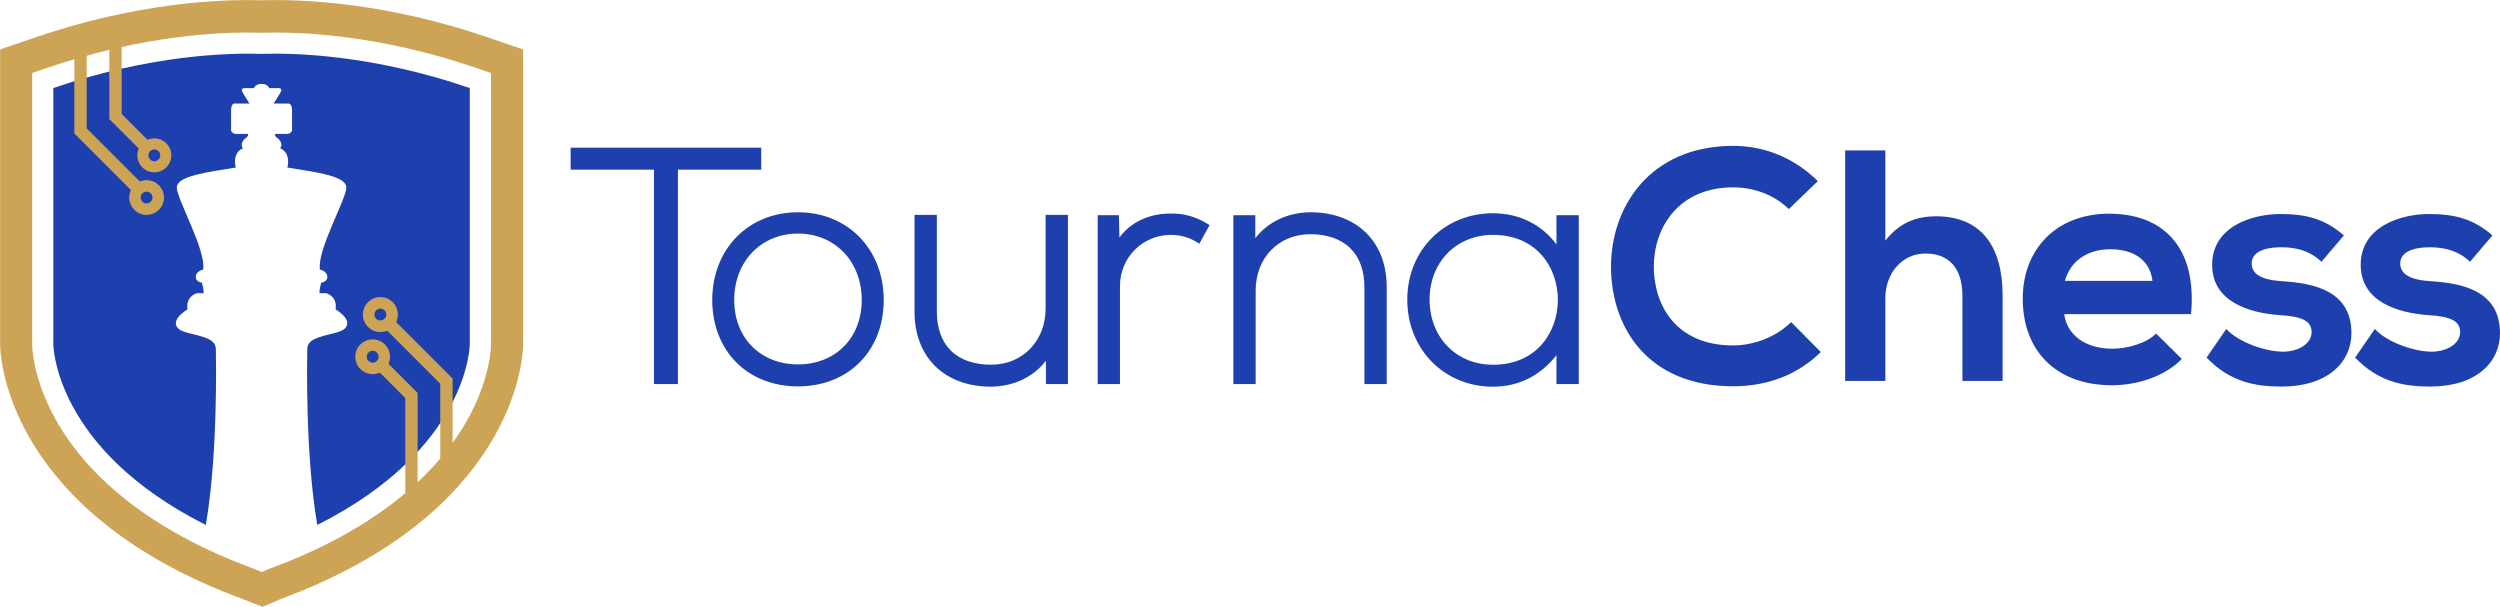 <?xml version="1.0" encoding="UTF-8" standalone="no"?>
<!-- Created with Inkscape (http://www.inkscape.org/) -->

<svg
   version="1.1"
   id="svg1"
   width="540.108"
   height="131.113"
   viewBox="0 0 540.108 131.113"
   sodipodi:docname="tc_logo_edited.ai.svg"
   inkscape:version="1.4.2 (ebf0e940, 2025-05-08)"
   xmlns:inkscape="http://www.inkscape.org/namespaces/inkscape"
   xmlns:sodipodi="http://sodipodi.sourceforge.net/DTD/sodipodi-0.dtd"
   xmlns="http://www.w3.org/2000/svg"
   xmlns:svg="http://www.w3.org/2000/svg">
  <defs
     id="defs1">
    <clipPath
       clipPathUnits="userSpaceOnUse"
       id="clipPath2">
      <path
         d="M 0,447.155 H 782.998 V 0 H 0 Z"
         transform="translate(-228.373,-259.443)"
         id="path2" />
    </clipPath>
    <clipPath
       clipPathUnits="userSpaceOnUse"
       id="clipPath4">
      <path
         d="M 0,447.155 H 782.998 V 0 H 0 Z"
         transform="translate(-265.554,-212.388)"
         id="path4" />
    </clipPath>
    <clipPath
       clipPathUnits="userSpaceOnUse"
       id="clipPath6">
      <path
         d="M 0,447.155 H 782.998 V 0 H 0 Z"
         transform="translate(-292.452,-241.18)"
         id="path6" />
    </clipPath>
    <clipPath
       clipPathUnits="userSpaceOnUse"
       id="clipPath8">
      <path
         d="M 0,447.155 H 782.998 V 0 H 0 Z"
         transform="translate(-308.338,-243.242)"
         id="path8" />
    </clipPath>
    <clipPath
       clipPathUnits="userSpaceOnUse"
       id="clipPath10">
      <path
         d="M 0,447.155 H 782.998 V 0 H 0 Z"
         transform="translate(-326.13,-219.564)"
         id="path10" />
    </clipPath>
    <clipPath
       clipPathUnits="userSpaceOnUse"
       id="clipPath12">
      <path
         d="M 0,447.155 H 782.998 V 0 H 0 Z"
         transform="translate(-302.398,-219.564)"
         id="path12" />
    </clipPath>
    <clipPath
       clipPathUnits="userSpaceOnUse"
       id="clipPath14">
      <path
         d="M 0,447.155 H 782.998 V 0 H 0 Z"
         transform="translate(-304.96,-219.564)"
         id="path14" />
    </clipPath>
    <clipPath
       clipPathUnits="userSpaceOnUse"
       id="clipPath16">
      <path
         d="M 0,447.155 H 782.998 V 0 H 0 Z"
         transform="translate(-355.966,-206.434)"
         id="path16" />
    </clipPath>
    <clipPath
       clipPathUnits="userSpaceOnUse"
       id="clipPath18">
      <path
         d="M 0,447.155 H 782.998 V 0 H 0 Z"
         transform="translate(-358.028,-232.354)"
         id="path18" />
    </clipPath>
    <clipPath
       clipPathUnits="userSpaceOnUse"
       id="clipPath20">
      <path
         d="M 0,447.155 H 782.998 V 0 H 0 Z"
         transform="translate(-366.801,-232.8)"
         id="path20" />
    </clipPath>
    <clipPath
       clipPathUnits="userSpaceOnUse"
       id="clipPath22">
      <path
         d="M 0,447.155 H 782.998 V 0 H 0 Z"
         transform="translate(-375.661,-232.567)"
         id="path22" />
    </clipPath>
    <clipPath
       clipPathUnits="userSpaceOnUse"
       id="clipPath24">
      <path
         d="M 0,447.155 H 782.998 V 0 H 0 Z"
         transform="translate(-388.897,-232.8)"
         id="path24" />
    </clipPath>
    <clipPath
       clipPathUnits="userSpaceOnUse"
       id="clipPath26">
      <path
         d="M 0,447.155 H 782.998 V 0 H 0 Z"
         transform="translate(-389.333,-227.859)"
         id="path26" />
    </clipPath>
    <clipPath
       clipPathUnits="userSpaceOnUse"
       id="clipPath28">
      <path
         d="M 0,447.155 H 782.998 V 0 H 0 Z"
         transform="translate(-417.132,-219.616)"
         id="path28" />
    </clipPath>
    <clipPath
       clipPathUnits="userSpaceOnUse"
       id="clipPath30">
      <path
         d="M 0,447.155 H 782.998 V 0 H 0 Z"
         transform="translate(-415.017,-219.616)"
         id="path30" />
    </clipPath>
    <clipPath
       clipPathUnits="userSpaceOnUse"
       id="clipPath32">
      <path
         d="M 0,447.155 H 782.998 V 0 H 0 Z"
         transform="translate(-417.632,-219.616)"
         id="path32" />
    </clipPath>
    <clipPath
       clipPathUnits="userSpaceOnUse"
       id="clipPath34">
      <path
         d="M 0,447.155 H 782.998 V 0 H 0 Z"
         transform="translate(-481.02,-211.13)"
         id="path34" />
    </clipPath>
    <clipPath
       clipPathUnits="userSpaceOnUse"
       id="clipPath36">
      <path
         d="M 0,447.155 H 782.998 V 0 H 0 Z"
         transform="translate(-491.481,-243.795)"
         id="path36" />
    </clipPath>
    <clipPath
       clipPathUnits="userSpaceOnUse"
       id="clipPath38">
      <path
         d="M 0,447.155 H 782.998 V 0 H 0 Z"
         transform="translate(-534.766,-222.659)"
         id="path38" />
    </clipPath>
    <clipPath
       clipPathUnits="userSpaceOnUse"
       id="clipPath40">
      <path
         d="M 0,447.155 H 782.998 V 0 H 0 Z"
         transform="translate(-562.147,-225.755)"
         id="path40" />
    </clipPath>
    <clipPath
       clipPathUnits="userSpaceOnUse"
       id="clipPath42">
      <path
         d="M 0,447.155 H 782.998 V 0 H 0 Z"
         transform="translate(-586.218,-225.755)"
         id="path42" />
    </clipPath>
    <clipPath
       clipPathUnits="userSpaceOnUse"
       id="clipPath44">
      <path
         d="M 0,447.155 H 782.998 V 0 H 0 Z"
         transform="translate(-247.876,-215.453)"
         id="path44" />
    </clipPath>
    <clipPath
       clipPathUnits="userSpaceOnUse"
       id="clipPath46">
      <path
         d="M 0,447.155 H 782.998 V 0 H 0 Z"
         transform="translate(-246.334,-208.995)"
         id="path46" />
    </clipPath>
    <clipPath
       clipPathUnits="userSpaceOnUse"
       id="clipPath48">
      <path
         d="M 0,447.155 H 782.998 V 0 H 0 Z"
         transform="translate(-244.791,-217.202)"
         id="path48" />
    </clipPath>
    <clipPath
       clipPathUnits="userSpaceOnUse"
       id="clipPath50">
      <path
         d="M 0,447.155 H 782.998 V 0 H 0 Z"
         transform="translate(-246.666,-217.202)"
         id="path50" />
    </clipPath>
    <clipPath
       clipPathUnits="userSpaceOnUse"
       id="clipPath52">
      <path
         d="M 0,447.155 H 782.998 V 0 H 0 Z"
         transform="translate(-243.562,-210.368)"
         id="path52" />
    </clipPath>
    <clipPath
       clipPathUnits="userSpaceOnUse"
       id="clipPath54">
      <path
         d="M 0,447.155 H 782.998 V 0 H 0 Z"
         transform="translate(-245.416,-210.368)"
         id="path54" />
    </clipPath>
    <clipPath
       clipPathUnits="userSpaceOnUse"
       id="clipPath56">
      <path
         d="M 0,447.155 H 782.998 V 0 H 0 Z"
         transform="translate(-198.04,-260.121)"
         id="path56" />
    </clipPath>
    <clipPath
       clipPathUnits="userSpaceOnUse"
       id="clipPath58">
      <path
         d="M 0,447.155 H 782.998 V 0 H 0 Z"
         transform="translate(-203.707,-261.327)"
         id="path58" />
    </clipPath>
    <clipPath
       clipPathUnits="userSpaceOnUse"
       id="clipPath60">
      <path
         d="M 0,447.155 H 782.998 V 0 H 0 Z"
         transform="translate(-212.561,-236.162)"
         id="path60" />
    </clipPath>
    <clipPath
       clipPathUnits="userSpaceOnUse"
       id="clipPath62">
      <path
         d="M 0,447.155 H 782.998 V 0 H 0 Z"
         transform="translate(-210.707,-236.162)"
         id="path62" />
    </clipPath>
    <clipPath
       clipPathUnits="userSpaceOnUse"
       id="clipPath64">
      <path
         d="M 0,447.155 H 782.998 V 0 H 0 Z"
         transform="translate(-213.749,-242.996)"
         id="path64" />
    </clipPath>
    <clipPath
       clipPathUnits="userSpaceOnUse"
       id="clipPath66">
      <path
         d="M 0,447.155 H 782.998 V 0 H 0 Z"
         transform="translate(-211.957,-242.996)"
         id="path66" />
    </clipPath>
  </defs>
  <sodipodi:namedview
     id="namedview1"
     pagecolor="#ffffff"
     bordercolor="#000000"
     borderopacity="0.25"
     inkscape:showpageshadow="2"
     inkscape:pageopacity="0.0"
     inkscape:pagecheckerboard="0"
     inkscape:deskcolor="#d1d1d1"
     inkscape:zoom="0.79395067"
     inkscape:cx="466.02392"
     inkscape:cy="142.32622"
     inkscape:window-width="1496"
     inkscape:window-height="719"
     inkscape:window-x="0"
     inkscape:window-y="38"
     inkscape:window-maximized="0"
     inkscape:current-layer="layer-MC0">
    <inkscape:page
       x="0"
       y="0"
       width="540.108"
       height="131.113"
       id="page2"
       margin="0"
       bleed="0" />
  </sodipodi:namedview>
  <g
     id="layer-MC0"
     inkscape:groupmode="layer"
     inkscape:label="Layer 1"
     transform="translate(-2.383,-1.857)">
    <path
       id="path1"
       d="m 0,0 c -5.309,0.174 -18.002,-0.143 -33.748,-5.542 v -41.514 c 0,0 0.015,-16.868 24.717,-29.297 2.006,11.694 1.627,27.224 1.627,28.385 0,1.301 -0.891,1.713 -2.397,2.191 -1.506,0.48 -3.355,0.616 -3.903,1.506 -0.548,0.891 0.137,1.849 1.712,2.876 -0.343,2.124 1.506,2.602 1.506,2.602 h 1.095 c 0,0 0.069,0.48 -0.273,1.712 -1.302,0.137 -1.439,1.712 0.205,2.123 0.48,3.149 -4.211,11.297 -4.279,13.249 -0.069,1.951 5.032,2.534 9.551,3.286 -0.376,1.643 0.171,2.705 1.165,3.116 -0.48,0.616 0.034,1.404 0.479,1.678 0.445,0.273 0.343,0.65 0.343,0.65 h -1.952 c -0.548,0 -0.787,0.513 -0.787,0.513 v 3.321 c 0,1.165 0.582,1.096 0.582,1.096 h 2.396 c 0,0 -0.993,1.54 -1.198,1.986 -0.206,0.445 0.307,0.513 0.307,0.513 h 1.597 c 0.302,0.598 0.886,0.69 1.255,0.683 0.37,0.007 0.953,-0.085 1.255,-0.683 h 1.597 c 0,0 0.513,-0.068 0.307,-0.513 C 2.954,-6.509 1.961,-8.049 1.961,-8.049 h 2.396 c 0,0 0.582,0.069 0.582,-1.096 v -3.321 c 0,0 -0.239,-0.513 -0.787,-0.513 H 2.2 c 0,0 -0.102,-0.377 0.343,-0.65 0.445,-0.274 0.959,-1.062 0.479,-1.678 0.994,-0.411 1.541,-1.473 1.165,-3.116 4.519,-0.752 9.62,-1.335 9.551,-3.286 -0.068,-1.952 -4.759,-10.1 -4.279,-13.249 1.644,-0.411 1.507,-1.986 0.205,-2.123 -0.342,-1.232 -0.273,-1.712 -0.273,-1.712 h 1.095 c 0,0 1.849,-0.478 1.506,-2.602 1.575,-1.027 2.26,-1.985 1.712,-2.876 -0.548,-0.89 -2.397,-1.026 -3.903,-1.506 -1.506,-0.478 -2.397,-0.89 -2.397,-2.191 0,-1.161 -0.379,-16.687 1.627,-28.38 24.696,12.428 24.717,29.292 24.717,29.292 V -5.542 C 18.002,-0.143 5.308,0.174 0,0"
       style="fill:#1e40af;fill-opacity:1;fill-rule:nonzero;stroke:none"
       transform="matrix(1.333,0,0,-1.333,58.89,13.492)"
       clip-path="url(#clipPath2)" />
    <path
       id="path3"
       d="m 0,0 c 0,-0.887 -0.371,-21.863 -32.607,-35.102 l -3.395,-1.32 c 0,0 -0.582,-0.251 -1.12,-0.482 -1.394,0.543 -4.629,1.801 -4.629,1.801 -32.24,13.24 -32.61,34.216 -32.61,35.103 v 43.965 c 1.144,0.392 2.318,0.796 2.318,0.796 15.802,5.418 28.573,5.914 34.78,5.728 l 0.082,-0.003 0.082,0.003 c 6.207,0.186 18.979,-0.31 34.781,-5.728 0,0 1.173,-0.404 2.318,-0.796 z m -0.419,49.707 c -16.63,5.702 -30.146,6.236 -36.762,6.043 -6.615,0.193 -20.132,-0.341 -36.761,-6.043 L -79.561,47.78 V -0.062 c 0,-1.028 0.409,-25.334 35.923,-39.918 l 6.608,-2.573 c 0,0 2.805,1.206 2.883,1.24 0.067,0.026 3.34,1.299 3.34,1.299 C 4.791,-25.396 5.199,-1.09 5.199,-0.062 v 47.843 z"
       style="fill:#cda455;fill-opacity:1;fill-rule:nonzero;stroke:none"
       transform="matrix(1.333,0,0,-1.333,108.464,76.233)"
       clip-path="url(#clipPath4)" />
    <path
       id="path5"
       d="M 0,0 H -13.503 V 2.562 H 16.386 V 0 H 2.882 V -34.746 H 0 Z"
       style="fill:#1e40af;fill-opacity:1;fill-rule:nonzero;stroke:none"
       transform="matrix(1.333,0,0,-1.333,144.329,37.843)"
       clip-path="url(#clipPath6)" />
    <path
       id="path7"
       d="m 0,0 v -1.562 h -13.504 v -34.746 h -1.882 V -1.562 H -28.889 V 0 Z m 0.5,1 h -30.389 v -3.562 h 13.503 v -34.746 h 3.882 V -2.562 H 1 V 1 Z"
       style="fill:#1e40af;fill-opacity:1;fill-rule:nonzero;stroke:none"
       transform="matrix(1.333,0,0,-1.333,165.51,35.094)"
       clip-path="url(#clipPath8)" />
    <path
       id="path9"
       d="m 0,0 c 0,6.832 -4.857,11.262 -10.835,11.262 -5.977,0 -10.835,-4.43 -10.835,-11.262 0,-6.832 4.858,-10.941 10.835,-10.941 C -4.857,-10.941 0,-6.832 0,0 m -24.231,0 c 0,8.379 5.977,13.717 13.396,13.717 7.419,0 13.397,-5.338 13.397,-13.717 0,-8.38 -5.978,-13.504 -13.397,-13.504 -7.419,0 -13.396,5.124 -13.396,13.504"
       style="fill:#1e40af;fill-opacity:1;fill-rule:nonzero;stroke:none"
       transform="matrix(1.333,0,0,-1.333,189.233,66.665)"
       clip-path="url(#clipPath10)" />
    <path
       id="path11"
       d="M 0,0 C 0,7.658 5.424,13.217 12.896,13.217 20.369,13.217 25.793,7.658 25.793,0 25.793,-7.656 20.49,-13.004 12.896,-13.004 5.303,-13.004 0,-7.656 0,0 m -1,0 c 0,-8.245 5.714,-14.004 13.896,-14.004 8.183,0 13.897,5.759 13.897,14.004 0,8.238 -5.844,14.217 -13.897,14.217 C 4.844,14.217 -1,8.238 -1,0"
       style="fill:#1e40af;fill-opacity:1;fill-rule:nonzero;stroke:none"
       transform="matrix(1.333,0,0,-1.333,157.591,66.665)"
       clip-path="url(#clipPath12)" />
    <path
       id="path13"
       d="M 0,0 C 0,6.236 4.347,10.762 10.335,10.762 16.323,10.762 20.67,6.236 20.67,0 20.67,-6.147 16.42,-10.441 10.335,-10.441 4.25,-10.441 0,-6.147 0,0 m -1,0 c 0,-6.736 4.661,-11.441 11.335,-11.441 6.674,0 11.335,4.705 11.335,11.441 0,6.815 -4.767,11.762 -11.335,11.762 C 3.767,11.762 -1,6.815 -1,0"
       style="fill:#1e40af;fill-opacity:1;fill-rule:nonzero;stroke:none"
       transform="matrix(1.333,0,0,-1.333,161.006,66.665)"
       clip-path="url(#clipPath14)" />
    <path
       id="path15"
       d="m 0,0 v 4.75 c -2.027,-3.629 -5.711,-5.124 -9.394,-5.177 -7.044,0 -11.902,4.323 -11.902,11.635 V 26.42 h 2.615 V 11.262 c 0,-5.978 3.684,-9.181 9.395,-9.127 5.443,0.053 9.233,4.163 9.233,9.607 V 26.42 H 2.563 V 0 Z"
       style="fill:#1e40af;fill-opacity:1;fill-rule:nonzero;stroke:none"
       transform="matrix(1.333,0,0,-1.333,229.014,84.171)"
       clip-path="url(#clipPath16)" />
    <path
       id="path17"
       d="m 0,0 v -25.42 h -1.562 v 6.17 l -0.937,-1.676 c -2.348,-4.204 -6.625,-4.887 -8.964,-4.921 -7.026,0 -11.395,4.267 -11.395,11.135 V 0 h 1.615 v -14.658 c 0,-2.947 0.89,-5.387 2.574,-7.056 1.728,-1.711 4.26,-2.599 7.325,-2.571 5.637,0.056 9.729,4.306 9.729,10.107 V 0 Z m 0.5,1 h -3.115 v -15.178 c 0,-5.227 -3.675,-9.057 -8.739,-9.107 -2.791,-0.027 -5.078,0.763 -6.611,2.282 -1.512,1.497 -2.278,3.632 -2.278,6.345 V 1 h -3.615 v -15.712 c 0,-7.372 4.868,-12.135 12.402,-12.135 3.764,0.054 6.875,1.609 8.893,4.199 V -26.42 H 1 V 1 Z"
       style="fill:#1e40af;fill-opacity:1;fill-rule:nonzero;stroke:none"
       transform="matrix(1.333,0,0,-1.333,231.764,49.611)"
       clip-path="url(#clipPath18)" />
    <path
       id="path19"
       d="m 0,0 0.106,-4.697 c 1.656,3.576 5.391,4.964 8.754,4.964 1.975,0.053 3.896,-0.48 5.658,-1.548 l -1.174,-2.135 c -1.388,0.854 -2.936,1.228 -4.484,1.228 -4.911,-0.053 -8.7,-4.003 -8.7,-8.806 V -26.366 H -2.455 V 0 Z"
       style="fill:#1e40af;fill-opacity:1;fill-rule:nonzero;stroke:none"
       transform="matrix(1.333,0,0,-1.333,243.461,49.016)"
       clip-path="url(#clipPath20)" />
    <path
       id="path21"
       d="M 0,0 C 1.729,0.046 3.384,-0.419 4.958,-1.281 4.718,-1.718 4.472,-2.166 4.262,-2.547 2.973,-1.858 1.558,-1.455 0,-1.455 -5.161,-1.511 -9.2,-5.599 -9.2,-10.761 v -14.872 h -1.615 v 25.366 h 1.466 c 0.017,-0.785 0.095,-4.208 0.095,-4.208 L -8.3,-4.674 C -6.945,-1.747 -3.843,0 0,0 m -0.014,1 v 0 c -3.575,0 -6.509,-1.466 -8.276,-3.887 -0.031,1.391 -0.082,3.62 -0.082,3.62 h -3.443 V -26.633 H -8.2 v 15.872 c 0,4.608 3.604,8.256 8.205,8.306 1.553,0 2.973,-0.388 4.216,-1.153 L 4.668,-3.884 6.326,-0.869 5.917,-0.62 C 4.05,0.51 2.055,1.056 -0.014,1"
       style="fill:#1e40af;fill-opacity:1;fill-rule:nonzero;stroke:none"
       transform="matrix(1.333,0,0,-1.333,255.274,49.327)"
       clip-path="url(#clipPath22)" />
    <path
       id="path23"
       d="m 0,0 v -4.697 c 2.028,3.63 5.711,5.124 9.395,5.177 7.044,0 11.901,-4.323 11.901,-11.634 v -15.212 h -2.615 v 15.158 c 0,5.978 -3.683,9.18 -9.394,9.126 C 3.844,-2.135 0.054,-6.245 0.054,-11.688 V -26.366 H -2.562 V 0 Z"
       style="fill:#1e40af;fill-opacity:1;fill-rule:nonzero;stroke:none"
       transform="matrix(1.333,0,0,-1.333,272.921,49.016)"
       clip-path="url(#clipPath24)" />
    <path
       id="path25"
       d="m 0,0 c 2.349,4.203 6.625,4.888 8.965,4.921 7.025,0 11.394,-4.266 11.394,-11.134 v -14.712 h -1.615 v 14.658 c 0,2.947 -0.89,5.387 -2.574,7.055 -1.727,1.711 -4.26,2.6 -7.324,2.571 C 3.209,3.304 -0.883,-0.946 -0.883,-6.748 V -20.925 H -2.498 V 4.441 h 1.561 v -6.116 z m 0.063,1.722 v 3.719 h -3.561 v -27.366 h 3.615 v 15.177 c 0,5.228 3.675,9.058 8.738,9.107 2.791,0.027 5.078,-0.762 6.612,-2.281 1.511,-1.497 2.277,-3.632 2.277,-6.345 v -15.658 h 3.615 V -6.213 C 21.359,1.158 16.491,5.921 8.958,5.921 5.194,5.867 2.082,4.312 0.063,1.722"
       style="fill:#1e40af;fill-opacity:1;fill-rule:nonzero;stroke:none"
       transform="matrix(1.333,0,0,-1.333,273.503,55.604)"
       clip-path="url(#clipPath26)" />
    <path
       id="path27"
       d="m 0,0 c 0,-6.617 4.804,-11.048 10.782,-11.048 14.677,0 14.677,22.044 0,22.044 C 4.804,10.996 0,6.619 0,0 m 24.179,13.184 v -26.367 h -2.616 v 5.605 c -2.562,-4.11 -6.511,-6.031 -10.781,-6.031 -7.366,0 -13.397,5.55 -13.397,13.609 0,8.06 6.031,13.504 13.397,13.504 4.27,0 8.593,-1.975 10.781,-6.085 v 5.765 z"
       style="fill:#1e40af;fill-opacity:1;fill-rule:nonzero;stroke:none"
       transform="matrix(1.333,0,0,-1.333,310.569,66.595)"
       clip-path="url(#clipPath28)" />
    <path
       id="path29"
       d="m 0,0 c 0,7.414 5.545,13.004 12.897,13.004 4.535,0 8.4,-2.175 10.34,-5.819 l 0.942,0.234 v 5.265 h 1.615 v -25.367 h -1.615 v 6.852 L 23.255,-7.313 C 20.924,-11.051 17.246,-13.109 12.897,-13.109 5.545,-13.109 0,-7.474 0,0 m -1,0 c 0,-8.044 5.975,-14.109 13.897,-14.109 4.202,0 7.76,1.859 10.282,5.114 v -4.688 h 3.615 V 13.684 H 23.179 V 8.939 C 20.894,12.087 17.217,14.004 12.897,14.004 4.975,14.004 -1,7.983 -1,0"
       style="fill:#1e40af;fill-opacity:1;fill-rule:nonzero;stroke:none"
       transform="matrix(1.333,0,0,-1.333,307.748,66.595)"
       clip-path="url(#clipPath30)" />
    <path
       id="path31"
       d="m 0,0 c 0,6.082 4.324,10.496 10.282,10.496 7.22,0 10.508,-5.454 10.508,-10.522 0,-5.068 -3.288,-10.522 -10.508,-10.522 C 4.324,-10.548 0,-6.112 0,0 m -1,0 c 0,-6.691 4.745,-11.548 11.282,-11.548 7.906,0 11.508,5.973 11.508,11.522 0,5.549 -3.602,11.522 -11.508,11.522 C 3.745,11.496 -1,6.661 -1,0"
       style="fill:#1e40af;fill-opacity:1;fill-rule:nonzero;stroke:none"
       transform="matrix(1.333,0,0,-1.333,311.235,66.595)"
       clip-path="url(#clipPath32)" />
    <path
       id="path33"
       d="m 0,0 c -3.843,-3.789 -8.807,-5.551 -14.197,-5.551 -13.877,0 -19.748,9.555 -19.802,19.268 -0.054,9.768 6.298,19.695 19.802,19.695 5.07,0 9.874,-1.921 13.717,-5.711 l -4.698,-4.536 c -2.455,2.401 -5.763,3.522 -9.019,3.522 -9.021,0 -12.917,-6.725 -12.864,-12.97 0.054,-6.191 3.63,-12.649 12.864,-12.649 3.256,0 6.938,1.334 9.393,3.789 z"
       style="fill:#1e40af;fill-opacity:1;fill-rule:nonzero;stroke:none"
       transform="matrix(1.333,0,0,-1.333,395.752,77.91)"
       clip-path="url(#clipPath34)" />
    <path
       id="path35"
       d="m 0,0 v -14.625 c 2.349,3.043 5.23,3.95 8.22,3.95 7.471,0 10.781,-5.07 10.781,-12.809 v -13.877 h -6.512 v 13.823 c 0,4.804 -2.509,6.832 -5.977,6.832 C 2.669,-16.706 0,-19.961 0,-23.911 v -13.45 H -6.512 V 0 Z"
       style="fill:#1e40af;fill-opacity:1;fill-rule:nonzero;stroke:none"
       transform="matrix(1.333,0,0,-1.333,409.7,34.356)"
       clip-path="url(#clipPath36)" />
    <path
       id="path37"
       d="m 0,0 c -0.428,3.416 -3.096,5.124 -6.832,5.124 -3.522,0 -6.405,-1.708 -7.365,-5.124 z m -14.305,-5.391 c 0.427,-3.255 3.256,-5.604 7.846,-5.604 2.402,0 5.551,0.907 7.046,2.455 l 4.163,-4.109 c -2.775,-2.882 -7.313,-4.271 -11.315,-4.271 -9.074,0 -14.464,5.605 -14.464,14.037 0,8.007 5.444,13.771 13.983,13.771 8.807,0 14.305,-5.444 13.29,-16.279 z"
       style="fill:#1e40af;fill-opacity:1;fill-rule:nonzero;stroke:none"
       transform="matrix(1.333,0,0,-1.333,467.414,62.537)"
       clip-path="url(#clipPath38)" />
    <path
       id="path39"
       d="m 0,0 c -1.868,1.761 -4.003,2.348 -6.512,2.348 -3.095,0 -4.803,-0.96 -4.803,-2.615 0,-1.708 1.547,-2.669 4.91,-2.882 4.964,-0.32 11.261,-1.441 11.261,-8.433 0,-4.644 -3.789,-8.647 -11.314,-8.647 -4.163,0 -8.326,0.694 -12.169,4.698 l 3.202,4.642 c 1.868,-2.081 6.138,-3.629 9.073,-3.682 2.456,-0.054 4.75,1.227 4.75,3.149 0,1.815 -1.494,2.562 -5.23,2.776 -4.964,0.373 -10.888,2.187 -10.888,8.166 0,6.084 6.298,8.219 11.102,8.219 4.109,0 7.205,-0.801 10.247,-3.469 z"
       style="fill:#1e40af;fill-opacity:1;fill-rule:nonzero;stroke:none"
       transform="matrix(1.333,0,0,-1.333,503.921,58.41)"
       clip-path="url(#clipPath40)" />
    <path
       id="path41"
       d="m 0,0 c -1.868,1.761 -4.003,2.348 -6.512,2.348 -3.095,0 -4.803,-0.96 -4.803,-2.615 0,-1.708 1.547,-2.669 4.91,-2.882 4.964,-0.32 11.261,-1.441 11.261,-8.433 0,-4.644 -3.789,-8.647 -11.314,-8.647 -4.163,0 -8.326,0.694 -12.17,4.698 l 3.203,4.642 c 1.868,-2.081 6.138,-3.629 9.073,-3.682 2.456,-0.054 4.75,1.227 4.75,3.149 0,1.815 -1.494,2.562 -5.23,2.776 -4.964,0.373 -10.888,2.187 -10.888,8.166 0,6.084 6.298,8.219 11.102,8.219 4.109,0 7.205,-0.801 10.247,-3.469 z"
       style="fill:#1e40af;fill-opacity:1;fill-rule:nonzero;stroke:none"
       transform="matrix(1.333,0,0,-1.333,536.017,58.41)"
       clip-path="url(#clipPath42)" />
    <path
       id="path43"
       d="M 0,0 C 0,0 8.906,-8.906 9.457,-9.457 V -22.21 h 2 V -8.629 L 1.414,1.414 Z"
       style="fill:#cda455;fill-opacity:1;fill-rule:nonzero;stroke:none"
       transform="matrix(1.333,0,0,-1.333,84.893,72.145)"
       clip-path="url(#clipPath44)" />
    <path
       id="path45"
       d="m 0,0 5.332,-5.332 v -16.836 h 2 V -4.504 L 1.414,1.414 Z"
       style="fill:#cda455;fill-opacity:1;fill-rule:nonzero;stroke:none"
       transform="matrix(1.333,0,0,-1.333,82.837,80.756)"
       clip-path="url(#clipPath46)" />
    <path
       id="path47"
       d="M 0,0 C 0,1.564 1.269,2.833 2.833,2.833 4.398,2.833 5.667,1.564 5.667,0 5.667,-1.565 4.398,-2.834 2.833,-2.834 1.269,-2.834 0,-1.565 0,0"
       style="fill:#cda455;fill-opacity:1;fill-rule:nonzero;stroke:none"
       transform="matrix(1.333,0,0,-1.333,80.78,69.813)"
       clip-path="url(#clipPath48)" />
    <path
       id="path49"
       d="M 0,0 C 0,0.529 0.429,0.958 0.958,0.958 1.488,0.958 1.917,0.529 1.917,0 1.917,-0.529 1.488,-0.959 0.958,-0.959 0.429,-0.959 0,-0.529 0,0"
       style="fill:#1e40af;fill-opacity:1;fill-rule:nonzero;stroke:none"
       transform="matrix(1.333,0,0,-1.333,83.28,69.813)"
       clip-path="url(#clipPath50)" />
    <path
       id="path51"
       d="M 0,0 C 0,1.553 1.259,2.813 2.813,2.813 4.366,2.813 5.625,1.553 5.625,0 5.625,-1.553 4.366,-2.813 2.813,-2.813 1.259,-2.813 0,-1.553 0,0"
       style="fill:#cda455;fill-opacity:1;fill-rule:nonzero;stroke:none"
       transform="matrix(1.333,0,0,-1.333,79.141,78.925)"
       clip-path="url(#clipPath52)" />
    <path
       id="path53"
       d="M 0,0 C 0,0.529 0.429,0.959 0.958,0.959 1.488,0.959 1.917,0.529 1.917,0 1.917,-0.529 1.488,-0.959 0.958,-0.959 0.429,-0.959 0,-0.529 0,0"
       style="fill:#1e40af;fill-opacity:1;fill-rule:nonzero;stroke:none"
       transform="matrix(1.333,0,0,-1.333,81.613,78.925)"
       clip-path="url(#clipPath54)" />
    <path
       id="path55"
       d="m 0,0 v -13.581 l 10.043,-10.043 1.414,1.414 c 0,0 -8.906,8.906 -9.457,9.457 L 2,0 Z"
       style="fill:#cda455;fill-opacity:1;fill-rule:nonzero;stroke:none"
       transform="matrix(1.333,0,0,-1.333,18.446,12.588)"
       clip-path="url(#clipPath56)" />
    <path
       id="path57"
       d="m 0,0 v -12.454 l 5.918,-5.918 1.414,1.414 L 2,-11.626 V 0 Z"
       style="fill:#cda455;fill-opacity:1;fill-rule:nonzero;stroke:none"
       transform="matrix(1.333,0,0,-1.333,26.001,10.98)"
       clip-path="url(#clipPath58)" />
    <path
       id="path59"
       d="m 0,0 c 0,-1.554 -1.26,-2.813 -2.813,-2.813 -1.555,0 -2.814,1.259 -2.814,2.813 0,1.555 1.259,2.814 2.814,2.814 C -1.26,2.814 0,1.555 0,0"
       style="fill:#cda455;fill-opacity:1;fill-rule:nonzero;stroke:none"
       transform="matrix(1.333,0,0,-1.333,37.808,44.533)"
       clip-path="url(#clipPath60)" />
    <path
       id="path61"
       d="m 0,0 c 0,-0.529 -0.429,-0.958 -0.958,-0.958 -0.53,0 -0.959,0.429 -0.959,0.958 0,0.529 0.429,0.959 0.959,0.959 C -0.429,0.959 0,0.529 0,0"
       style="fill:#1e40af;fill-opacity:1;fill-rule:nonzero;stroke:none"
       transform="matrix(1.333,0,0,-1.333,35.335,44.533)"
       clip-path="url(#clipPath62)" />
    <path
       id="path63"
       d="m 0,0 c 0,-1.519 -1.231,-2.751 -2.751,-2.751 -1.52,0 -2.751,1.232 -2.751,2.751 0,1.519 1.231,2.751 2.751,2.751 C -1.231,2.751 0,1.519 0,0"
       style="fill:#cda455;fill-opacity:1;fill-rule:nonzero;stroke:none"
       transform="matrix(1.333,0,0,-1.333,39.391,35.421)"
       clip-path="url(#clipPath64)" />
    <path
       id="path65"
       d="m 0,0 c 0,-0.529 -0.429,-0.959 -0.958,-0.959 -0.53,0 -0.959,0.43 -0.959,0.959 0,0.529 0.429,0.959 0.959,0.959 C -0.429,0.959 0,0.529 0,0"
       style="fill:#1e40af;fill-opacity:1;fill-rule:nonzero;stroke:none"
       transform="matrix(1.333,0,0,-1.333,37.001,35.421)"
       clip-path="url(#clipPath66)" />
  </g>
</svg>
